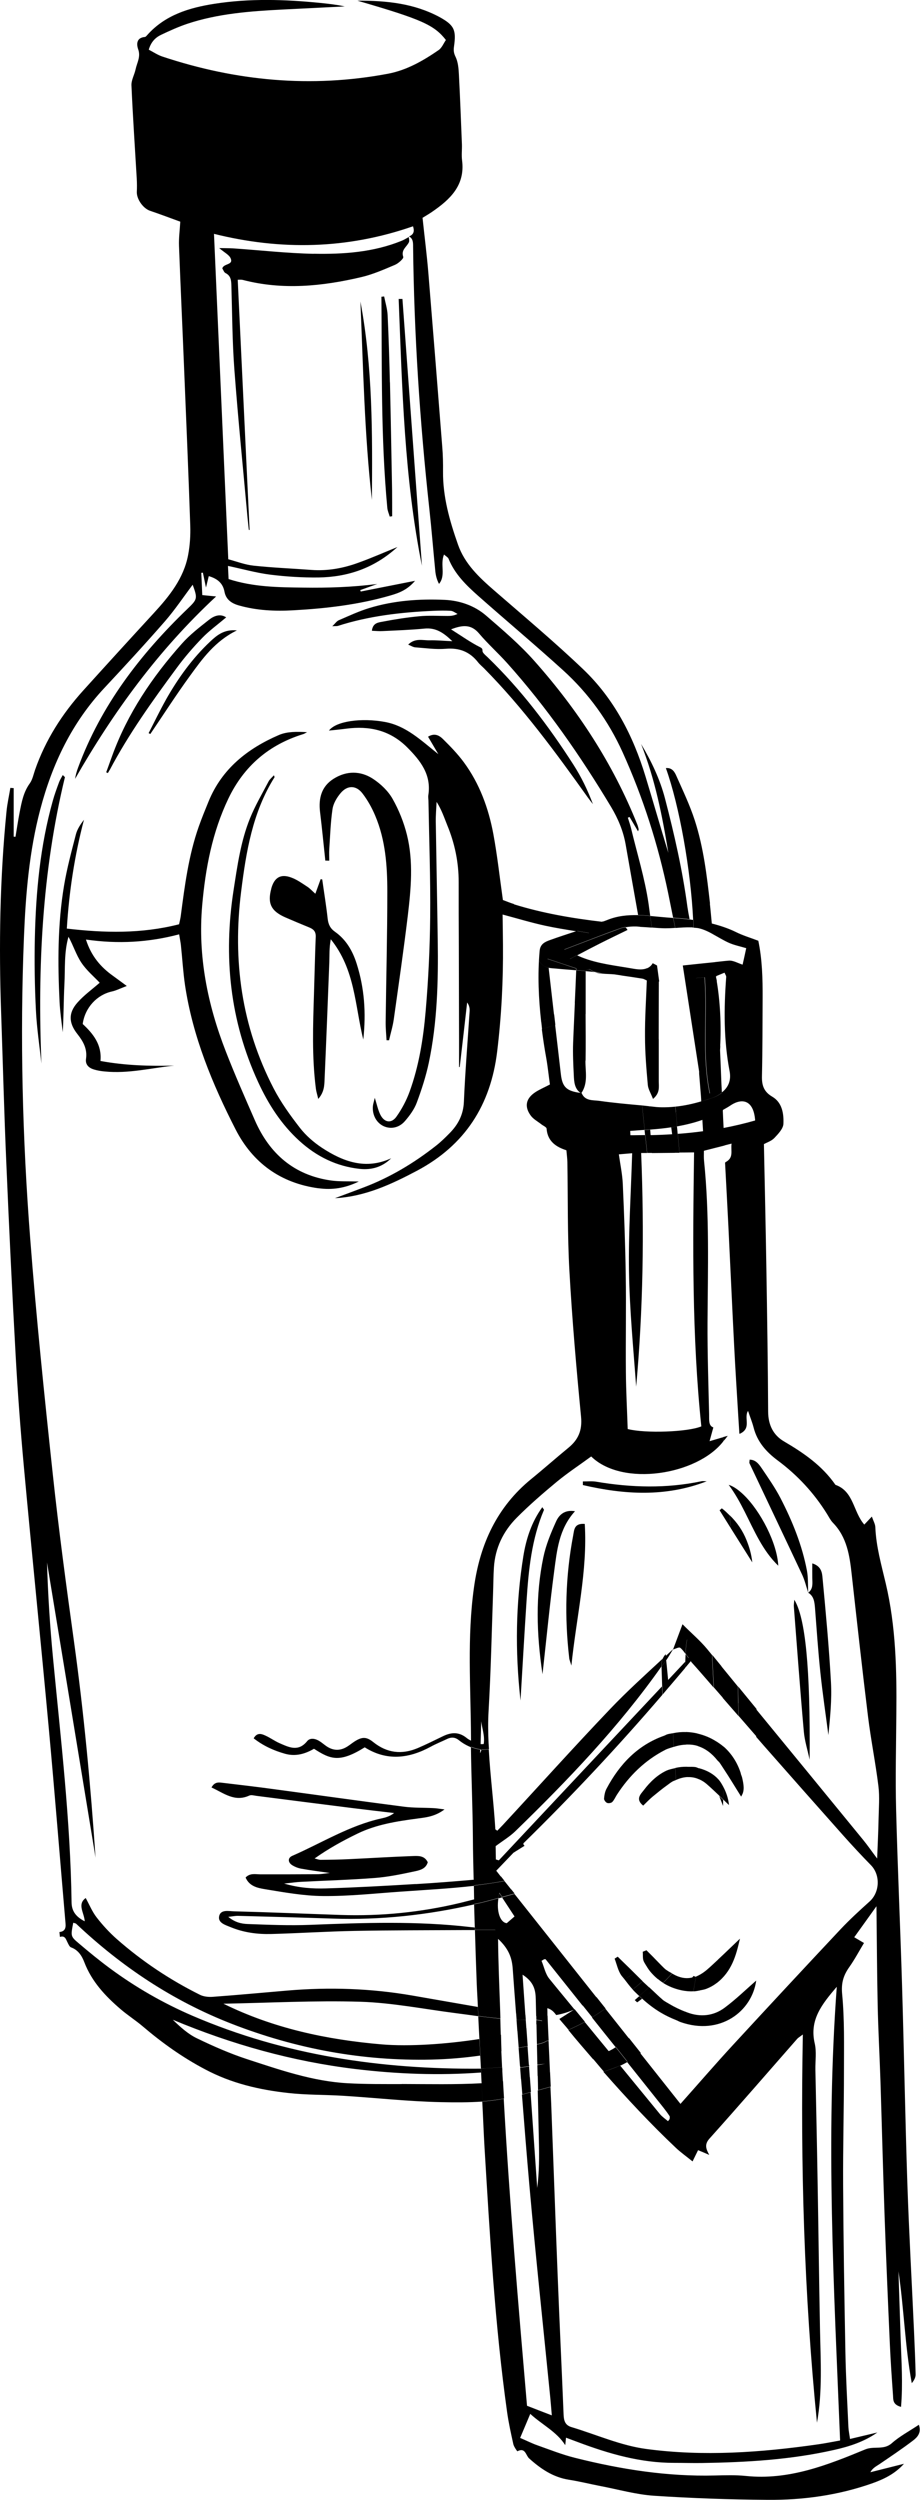 <svg xmlns="http://www.w3.org/2000/svg" viewBox="0 0 121.71 330.66"><g id="a"></g><g id="b"><g id="c"><path id="d" d="M94.71,129.15l.04-.02c.01,.18,.03,.36,.04,.53-.03-.17-.05-.35-.08-.52Zm-.78-9.64c-.42-3.72-.86-7.45-2.02-11.02-.65-2-1.56-3.91-2.42-5.84-.23-.53-.56-1.14-1.4-1.06,1.79,4.97,3.3,13.53,3.61,20.1,.83,.11,1.66,.27,2.47,.48-.09-.89-.16-1.77-.26-2.66ZM54.13,31.32h0s-.03-.03-.05-.04l.04,.04Zm41.12,107.13c-.16,2.78-.62,5.15-1.36,6.19-1.09-5.17-.29-10.25-.69-15.37-.41,.04-.81,.07-1.15,.1,.15,4.15,.29,8.17,.44,12.2,0,.14,0,.29,0,.43,.08,.98,.16,1.97,.24,2.95,.02,.24,.03,.49,.04,.73,.49-.15,.98-.3,1.47-.47,.51-.18,.91-.42,1.26-.68-.02-.39-.04-.77-.06-1.16-.06-1.64-.13-3.28-.2-4.91Zm-2.24,11.17c.91-.12,1.82-.24,2.72-.41-.04-.78-.08-1.57-.11-2.35-.87,.5-1.76,.94-2.7,1.27,.03,.5,.06,1,.09,1.5Zm-16.79-21.29v-.23c-1.2-.41-2.39-.8-3.8-1.27,.05,.4,.09,.78,.14,1.17,.34,.07,.69,.08,1.02,.11,.88,.09,1.76,.15,2.64,.22Zm-8.21-8.75c-.55-.17-1.09-.4-1.48-.54-.43-3.04-.74-5.9-1.26-8.71-.64-3.44-1.83-6.7-3.93-9.54-.8-1.08-1.75-2.06-2.71-3.01-.49-.49-1.12-.88-2-.34,.4,.68,.79,1.34,1.36,2.31-2.37-1.9-4.29-3.75-7.06-4.26-3.09-.57-6.47-.12-7.41,1.14,.77-.08,1.52-.15,2.27-.25,3.06-.4,5.79,.19,8.07,2.46,1.78,1.78,3.24,3.64,2.8,6.37-.03,.21,.01,.43,.02,.65,.09,5.14,.28,10.28,.23,15.42-.04,4.16-.24,8.33-.6,12.48-.31,3.61-.88,7.21-2.13,10.65-.42,1.15-1.02,2.28-1.73,3.28-.68,.96-1.63,.79-2.15-.29-.3-.62-.44-1.32-.72-2.2-.11,.5-.22,.8-.25,1.1-.1,1.19,.49,2.24,1.46,2.67,.92,.4,2.01,.21,2.79-.7,.63-.73,1.23-1.55,1.56-2.44,.64-1.72,1.21-3.48,1.59-5.27,1.12-5.33,1.26-10.74,1.18-16.16-.07-5.25-.18-10.5-.26-15.75-.01-.86,.07-1.73,.11-2.59,.66,1.03,1.01,2.1,1.43,3.14,.98,2.39,1.49,4.86,1.49,7.44,0,2.82,0,5.63,.02,8.45,.01,4.17,.02,8.33,.03,12.5,0,1.18,0,2.36,0,3.54h.09c.33-2.85,.66-5.69,.98-8.54,.29,.4,.35,.78,.33,1.15-.26,4-.59,7.99-.76,11.99-.07,1.7-.76,3.01-1.9,4.16-.57,.58-1.15,1.15-1.79,1.65-2.91,2.29-6.06,4.18-9.53,5.5-1.28,.49-2.56,.96-3.84,1.44,3.97-.21,7.43-1.82,10.85-3.63,6.36-3.38,9.75-8.68,10.61-15.75,.57-4.69,.81-9.39,.77-14.1-.01-1.33-.03-2.65-.05-4.04,1.99,.53,3.8,1.08,5.64,1.48,1.34,.29,2.72,.51,4.14,.74,1.17-.39,2.33-.8,3.47-1.25-3.97-.46-7.91-1.13-11.74-2.32Zm-3.88,15.95c-.11-.01-.22-.02-.33-.03-.2,1.72-.39,3.43-.59,5.15l.39,.04c.17-1.72,.35-3.44,.52-5.16Zm18.89-12.52c-.08-.16-.18-.26-.27-.36-.19,.03-.38,.05-.55,.11-2.42,.87-4.81,1.81-7.55,2.85,.66,.3,1.18,.54,1.68,.76,1.06-.56,2.05-1.08,3.02-1.57,1.21-.61,2.44-1.2,3.67-1.8Zm-5.02,5.21c-.09-.07-.35,.1-.53,.16v.07c.4,.04,.81,.07,1.21,.12-.23-.09-.46-.19-.67-.35Zm8.03,21.19c-.25,.02-.5,.04-.76,.05,.02,.23,.05,.45,.07,.68,.24,0,.49,0,.73,0-.02-.24-.03-.49-.05-.73Zm-43.91,7.75c1.81,.25,3.52,.01,5.35-.89-1.42-.04-2.56,.02-3.66-.13-4.89-.69-8.15-3.53-10.09-7.96-1.32-3.02-2.66-6.05-3.85-9.12-2.42-6.21-3.71-12.63-3.12-19.33,.43-4.88,1.33-9.65,3.47-14.12,2.06-4.29,5.36-7.11,9.89-8.51,.18-.06,.34-.17,.51-.26-1.29-.07-2.61-.1-3.71,.37-4.15,1.79-7.55,4.46-9.32,8.8-.45,1.1-.9,2.2-1.3,3.33-1.34,3.81-1.85,7.79-2.37,11.76-.05,.41-.16,.81-.23,1.15-4.98,1.27-9.87,1.15-14.85,.57,.3-4.91,1.03-9.68,2.27-14.4-.46,.61-.89,1.24-1.07,1.94-.58,2.25-1.19,4.5-1.57,6.79-.85,5.09-.84,10.24-.59,15.38,.07,1.34,.27,2.67,.42,4,.13-2.12,.11-4.22,.22-6.32,.11-2.1-.06-4.24,.54-6.31,.64,1.15,1.01,2.39,1.7,3.42,.69,1.04,1.68,1.86,2.43,2.66-1.02,.89-2.08,1.65-2.93,2.61-1.24,1.39-1.18,2.71-.02,4.18,.76,.96,1.33,1.96,1.14,3.27-.12,.78,.38,1.22,1.06,1.42,.46,.14,.95,.22,1.43,.26,3.11,.31,6.12-.46,9.18-.78-3.23,.08-6.43,0-9.76-.61,.21-2.16-.98-3.62-2.35-4.89,.3-2.18,1.9-3.88,3.9-4.31,.54-.12,1.04-.38,1.93-.72-.82-.6-1.31-.97-1.81-1.33-1.65-1.17-2.9-2.64-3.59-4.81,4.26,.61,8.28,.38,12.33-.69,.09,.58,.18,1,.23,1.42,.19,1.78,.29,3.57,.55,5.33,1.02,6.78,3.61,13.04,6.7,19.08,2.26,4.4,5.94,7.08,10.95,7.76Zm46.68-8.05c.04,.3,.08,.61,.12,.91,.24-.02,.49-.04,.73-.05-.03-.33-.05-.65-.09-.98-.13,.02-.26,.06-.39,.08-.12,.02-.25,.02-.38,.04Zm-2.78-27.96c-.08-.54-.14-1.08-.22-1.62-.49-3.36-1.52-6.64-2.31-9.96-.12-.48-.28-.95-.43-1.42,.08-.03,.15-.06,.23-.09,.36,.61,.72,1.21,1.12,1.9,.05-.18,.09-.24,.08-.29-.05-.21-.1-.42-.18-.62-3.21-8.04-7.88-15.17-13.6-21.61-1.93-2.18-4.17-4.09-6.38-6-1.54-1.34-3.51-2.01-5.5-2.1-3.36-.15-6.72,.09-9.97,1.08-1.39,.42-2.72,1.05-4.05,1.62-.27,.12-.46,.42-.85,.79,.45-.03,.62,0,.76-.05,4.11-1.32,8.36-1.8,12.64-1.99,.76-.03,1.52-.05,2.27,0,.31,.02,.6,.27,.9,.41-.49,.25-.91,.27-1.33,.27-1.24,0-2.5-.08-3.73,.04-1.61,.15-3.22,.4-4.82,.71-.55,.11-1.33,.13-1.45,1.21,.52,.02,.98,.07,1.44,.04,1.84-.09,3.68-.15,5.51-.33,1.5-.15,2.53,.54,3.69,1.67-1.16-.05-2.07-.14-2.98-.12-.92,.03-1.93-.35-2.86,.57,.39,.16,.65,.34,.93,.36,1.35,.1,2.71,.3,4.05,.19,1.78-.15,3.16,.39,4.25,1.77,.23,.3,.53,.54,.8,.81,5.16,5.22,9.48,11.12,13.73,17.08,.22,.3,.45,.6,.68,.89-.69-1.85-1.54-3.6-2.58-5.22-3.28-5.12-6.95-9.95-11.33-14.19-.23-.23-.51-.43-.66-.7-.11-.2,.1-.42-.34-.64-1.28-.64-2.46-1.49-3.86-2.37,1.55-.6,2.67-.68,3.71,.55,1.15,1.36,2.49,2.56,3.69,3.89,5.26,5.87,9.73,12.31,13.78,19.06,.93,1.56,1.61,3.19,1.92,4.96,.54,3.11,1.1,6.22,1.65,9.33,.54,.01,1.08,.05,1.62,.1Zm-4.71-16.15c-.25-1.07-1.01-1.86-1.8-2.64l1.37,2.78,.42-.15Zm-38.28,8.83c.18,0,.35,0,.53,.01,0-.51-.03-1.01,0-1.52,.12-1.77,.17-3.56,.43-5.31,.11-.75,.58-1.53,1.08-2.12,.9-1.06,2.05-1.04,2.89,.06,.68,.89,1.25,1.91,1.68,2.94,1.36,3.21,1.6,6.63,1.6,10.05,0,5.74-.15,11.47-.22,17.21-.01,.81,.07,1.63,.12,2.44h.33c.21-.94,.5-1.86,.63-2.81,.64-4.55,1.3-9.11,1.85-13.67,.42-3.55,.76-7.15-.11-10.67-.41-1.66-1.07-3.31-1.91-4.79-.59-1.04-1.56-1.96-2.57-2.63-1.66-1.09-3.52-1.09-5.22-.02-1.6,1-2.02,2.57-1.8,4.39,.26,2.14,.47,4.3,.7,6.45Zm5.09-79.02h0Zm-6.61-1.24c-3.56-.07-7.12-.48-10.68-.72-.5-.03-1-.02-1.83-.04,.72,.62,1.31,.89,1.51,1.35,.41,.92-.92,.66-1.1,1.34,.13,.2,.22,.51,.41,.61,.71,.35,.77,.94,.79,1.63,.11,3.73,.12,7.47,.4,11.19,.49,6.53,1.15,13.05,1.74,19.57,.05,.53,.11,1.06,.17,1.59h.1c-.52-11.02-1.04-22.02-1.57-33.09,.25,0,.47-.03,.66,.02,5.28,1.38,10.53,.85,15.74-.38,1.51-.36,2.96-1,4.4-1.61,.46-.19,1.17-.84,1.1-1.05-.33-.95,.47-1.32,.75-1.95,.08-.19,0-.45-.02-.68-.31,.17-.62,.37-.95,.5-3.74,1.52-7.7,1.79-11.65,1.71Zm6.63,1.24h2.02l-.02-.32-2,.32h-.02c-.46,.12-.92,.27-1.39,.33-4.65,.61-9.25,.41-13.82-.7-.54-.13-1.09-.21-1.64-.31-.29,1.29,.52,1.29,1.19,1.43,4.95,1.03,9.88,.6,14.8-.18,.31-.05,.57-.37,.86-.57h.02Zm6.01-3.48l-.05-.04s0,.04,0,.06l.04-.02Zm-18.25,86.17c-.55,2-.04,3.02,1.9,3.86,1.04,.45,2.09,.89,3.14,1.32,.56,.23,.85,.55,.83,1.21-.1,2.49-.15,4.97-.23,7.46-.13,4.22-.29,8.44,.25,12.65,.05,.39,.18,.77,.31,1.35,.79-.89,.81-1.77,.84-2.6,.23-5.19,.43-10.38,.63-15.57,.03-.87-.03-1.75,.19-2.95,3.23,4.02,3.18,8.71,4.3,13.27,.39-3.57,.14-6.83-.87-10.02-.53-1.69-1.39-3.19-2.86-4.23-.64-.45-.89-.97-.98-1.73-.19-1.74-.48-3.47-.72-5.2l-.21-.04c-.22,.6-.44,1.21-.7,1.93-.41-.36-.7-.69-1.05-.92-.68-.44-1.35-.93-2.1-1.21-1.42-.54-2.27-.04-2.68,1.43Zm2.21,.02c-1.01,1.92-.87,2.42,.87,3.15,.87,.37,1.77,.7,2.65,1.05,.08-.11,.17-.23,.25-.34-.9-1.61-2.01-3.03-3.77-3.86Zm4.45,34.27c-1.07-.71-2.09-1.6-2.87-2.6-1.29-1.66-2.54-3.39-3.5-5.25-4.24-8.19-5.43-16.91-4.29-26.01,.66-5.28,1.51-10.5,4.42-15.13,.02-.03-.03-.09-.08-.26-.27,.3-.56,.53-.71,.82-.85,1.62-1.79,3.22-2.47,4.91-1.22,3.03-1.66,6.26-2.16,9.47-1.36,8.77-.49,17.26,3.25,25.38,1.35,2.93,3.06,5.6,5.47,7.79,2.27,2.06,4.9,3.36,7.96,3.69,1.57,.17,2.99-.23,4.17-1.4-3.39,1.56-6.37,.44-9.18-1.4ZM14.5,101.87c2.53-4.8,5.68-9.19,8.89-13.54,1.02-1.39,2.16-2.71,3.36-3.95,.95-.98,2.07-1.79,3.17-2.72-.76-.52-1.59-.22-2.25,.3-1.27,1-2.57,2-3.63,3.2-3.91,4.39-7.16,9.21-9.19,14.78-.27,.74-.53,1.47-.8,2.21,.07,.03,.15,.07,.22,.1,.08-.13,.15-.26,.22-.39Zm-6.2,.65c-.17,.32-.37,.62-.49,.95-.3,.81-.6,1.63-.83,2.46-1.66,5.92-2.23,12-2.37,18.12-.07,3.18-.02,6.38,.14,9.56,.12,2.42,.49,4.82,.73,7.06-.51-12.65,.08-25.37,3.11-37.88l-.28-.27ZM53.24,39.54h-.5c.47,11.81,.73,23.64,3.08,35.29-.86-11.76-1.72-23.53-2.58-35.29Zm-1.66,11.04c-.07-2.97-.16-5.94-.3-8.91-.04-.82-.3-1.64-.46-2.46l-.36,.04c.08,9.32-.09,18.64,.78,27.94,.04,.39,.21,.76,.32,1.14l.32-.05c0-1.15,0-2.31-.01-3.46-.09-4.75-.17-9.5-.28-14.25Zm-2.38,15.54c.07-8.78,.11-17.57-1.52-26.24,.37,8.76,.53,17.53,1.52,26.24Zm-27.26,26.45c-.81,1.44-1.52,2.93-2.28,4.4l.23,.11c1.73-2.55,3.39-5.14,5.2-7.63,1.67-2.3,3.33-4.64,6.25-6.07-1.69-.17-2.64,.64-3.53,1.47-2.38,2.24-4.27,4.88-5.87,7.71Zm56.82,36.01s-.05,0-.07,0c.31,.12,.63,.19,.95,.23-.28-.1-.57-.18-.88-.22Zm-1.87,16.07s.01-.04,.03-.06c-.04,0-.07-.02-.11-.02,.03,.02,.05,.06,.08,.08Zm17.91-14.98c.19,2.92,.34,5.85,.47,8.78,.16-2.8,.01-6.01-.47-8.78Zm1.48,60.24h0l-.17,.05v.14c.06-.07,.13-.12,.17-.19Zm-10.02-37.4c1.01-.01,2.02-.02,3.01-.03-.11-.82-.22-1.64-.33-2.46-.94,.06-1.89,.1-2.84,.12,.05,.79,.11,1.58,.16,2.37Zm-3.49-29.87c.44-.08,.9-.11,1.35-.1,.19,0,.38,.03,.57,.04-.09-.51-.18-1.02-.27-1.54-1.38-.03-2.75,.09-4.13,.66-.17,.07-.34,.12-.51,.19,.49,.06,.99,.12,1.48,.18,.52,.05,1.07,.07,1.52,.57Zm-10.19,5.35c-.46-.09-.9-.29-1.25-.87,1.87-1.69,4.5-2,6.61-3.71-.57-.1-1.1-.18-1.64-.27-1.19,.39-2.38,.78-3.55,1.2-.63,.23-1.28,.5-1.36,1.43-.28,3.17-.14,6.3,.21,9.43,.56-.36,1.13-.68,1.69-1.02-.23-2.04-.47-4.1-.71-6.19Zm13.26,18.33c.07,1.03,.14,2.05,.21,3.08,.93-.07,1.85-.16,2.77-.3-.12-.89-.25-1.77-.37-2.66-.54,.02-1.08,.03-1.63-.02-.33-.03-.65-.08-.98-.1Zm-.27-16.63c-.09,2.47-.26,4.93-.24,7.38,0,2.14,.18,4.29,.37,6.42,.05,.57,.4,1.11,.69,1.86,.95-.8,.76-1.58,.76-2.33,0-1.85,0-3.7,0-5.55-.09-.58-.16-1.17-.25-1.75-.4-2.56-.85-5.11-1.29-7.67-.5,.23-1.12,.2-1.86,.07-2.29-.41-4.61-.63-6.8-1.5-.2-.08-.41-.18-.61-.27-.31,.16-.6,.31-.93,.49,.45,.16,.7,.29,.97,.33,.96,.15,1.93,.29,2.9,.38,.95,.09,1.99,.68,2.91,1.47,.93,.13,1.87,.27,2.8,.42,.18,.03,.34,.14,.57,.24Zm-8.1,10.6c.03-2.05,.01-4.11,0-6.17-.5,.19-1,.4-1.51,.58-.05,1.08-.1,2.17-.14,3.25-.05,1.42,.02,2.85,.09,4.28,.04,.86,.09,1.76,.89,2.33,.04,0,.07,.02,.11,.02,.92-1.35,.52-2.86,.54-4.3Zm.01-8.33c0-1.17,0-2.34,0-3.51-.42-.04-.83-.09-1.25-.12-.06,1.45-.12,2.89-.19,4.34,.47-.24,.94-.49,1.43-.7Zm8.55-10.81c.07,.51,.14,1.02,.21,1.53,.58,.05,1.17,.09,1.75,.1,.44,0,.89-.02,1.33-.05-.09-.44-.18-.88-.27-1.32-.06,0-.11-.01-.17-.01-.95-.06-1.91-.17-2.86-.25Zm3.39,25.93c.07,.63,.11,1.27,.17,1.9,1.14-.21,2.27-.48,3.36-.87-.05-.82-.08-1.63-.14-2.45-1.14,.34-2.29,.59-3.47,.71,.03,.24,.06,.47,.09,.71Zm2.33-24.39c-.01-.34,0-.66-.03-1.01-.16-.02-.32-.05-.48-.07,.07,.35,.13,.7,.21,1.04,.1,0,.2,.03,.3,.04Zm1.43,29.5c.86-.22,1.74-.44,2.68-.68-.04-.77-.07-1.54-.11-2.31-.9,.17-1.81,.29-2.72,.41,.05,.86,.1,1.72,.15,2.58Zm3.11,37.71h0Zm-3.83-67.12c.65,.15,1.27,.45,1.88,.79-.04-.47-.09-.93-.13-1.4-.82-.2-1.64-.37-2.47-.48,.02,.35,.02,.67,.03,1.01,.24,.02,.47,.03,.7,.08Zm-3.12-.04c.71-.05,1.43-.11,2.12-.08-.07-.35-.14-.7-.21-1.04-.72-.09-1.45-.15-2.18-.2,.09,.44,.18,.88,.27,1.32Zm4.94,22.46c-.49,.17-.98,.33-1.47,.47,.06,.81,.09,1.63,.14,2.45,.94-.33,1.83-.77,2.7-1.27-.04-.78-.08-1.55-.11-2.33-.35,.26-.75,.5-1.26,.68Zm-1.75-3.21c0-.14,0-.28,0-.43-.15-4.02-.29-8.05-.44-12.2,.34-.03,.74-.06,1.15-.1,.4,5.13-.4,10.21,.69,15.37,.74-1.04,1.2-3.41,1.36-6.19-.13-2.93-.28-5.86-.47-8.78-.03-.17-.05-.35-.08-.52l.04-.02c-.04-.62-.08-1.25-.13-1.87-1.44,.15-2.88,.29-4.32,.45m5.81,62.38v-.14c-.18,.05-.33,.09-.49,.14,.02,.18,.03,.36,.05,.54,.14-.18,.32-.35,.44-.54Zm-22.84-55.91c-.56,.34-1.13,.67-1.69,1.02,.04,.31,.06,.62,.1,.93,.59-.19,1.17-.38,1.76-.57-.05-.46-.11-.92-.16-1.38Zm12.8,15.95c-.24,0-.49,0-.73,0,.08,.79,.17,1.58,.25,2.37,.22,0,.43,0,.64,0-.05-.79-.11-1.58-.16-2.37Zm-10.13-15.42c.51-.18,1.01-.39,1.51-.58,0-.72,0-1.44,0-2.16-.48,.21-.95,.46-1.43,.7-.03,.68-.06,1.36-.09,2.04Zm9.87,11.61c-.3-.03-.6-.07-.89-.1,.12,1.08,.23,2.15,.34,3.23,.25-.02,.5-.04,.76-.05-.07-1.03-.14-2.05-.21-3.08Zm-14.51-19.2c.35,.59,.79,.79,1.25,.87-.05-.4-.09-.78-.14-1.17,1.41,.47,2.6,.87,3.81,1.27v.23c.41,.03,.82,.08,1.24,.12v-.07c.19-.06,.45-.23,.53-.16,.22,.16,.44,.26,.67,.35,.02,0,.05,0,.07,0,.31,.04,.6,.12,.88,.22,.55,.06,1.12,.05,1.68,.11,.29,.04,.58,.09,.86,.13-.91-.79-1.96-1.38-2.91-1.47-.97-.09-1.94-.23-2.9-.38-.26-.04-.52-.17-.97-.33,.33-.17,.62-.32,.93-.49-.5-.22-1.02-.46-1.68-.76,2.74-1.04,5.13-1.99,7.55-2.85,.17-.06,.37-.08,.55-.11-.45-.51-1-.52-1.52-.57-.49-.05-.99-.12-1.48-.18-1.14,.45-2.3,.87-3.47,1.25,.54,.09,1.08,.17,1.64,.27-2.11,1.71-4.74,2.02-6.61,3.71Zm17.11,19.33c.12,.89,.25,1.77,.37,2.66,.13-.02,.25-.02,.38-.04,.13-.02,.26-.06,.39-.08-.06-.63-.09-1.27-.17-1.9-.03-.24-.06-.47-.09-.71-.29,.03-.59,.06-.88,.07Zm.82,6.03c.2,0,.41,0,.62,0-.06-.84-.15-1.67-.22-2.51-.24,.02-.49,.04-.73,.05,.11,.82,.22,1.64,.33,2.46Zm-3.03-29.79c-.07-.51-.14-1.02-.21-1.53-.54-.05-1.08-.09-1.62-.1,.09,.51,.18,1.02,.27,1.54,.52,.03,1.04,.06,1.56,.1Zm-.63,5.38c.44,2.56,.88,5.11,1.29,7.67,.09,.58,.16,1.17,.25,1.75,0-2.52,.01-5.07,.02-7.66h.05c-.09-.71-.2-1.42-.29-2.12-.18-.1-.36-.2-.57-.3-.2,.35-.46,.54-.74,.67Zm12.77,69.64c.05,.74,.09,1.49,.14,2.23,1.3,2.57,2.37,5.15,4.45,7.16-.14-2.96-2.33-7.22-4.59-9.39Zm-1.97-1.31c.84,1.13,1.5,2.33,2.11,3.54-.05-.74-.09-1.49-.14-2.23-.67-.64-1.34-1.12-1.97-1.31Zm-17.49-.41c-.58-.1-1.2-.03-1.8-.04,0,.16,0,.32,0,.48,5.48,1.27,10.95,1.61,16.39-.5-.24,0-.49-.05-.72,0-4.62,.97-9.25,.84-13.88,.06Zm20.61,10.65c-.11-1.06-.39-2-.75-2.9,.05,.65,.09,1.29,.14,1.94,.2,.32,.4,.64,.6,.96Zm-4.32-6.87c.49,.78,.98,1.57,1.47,2.35,0-.1-.01-.21-.02-.31-.03-.46-.09-.91-.12-1.37-.33-.32-.65-.65-1.04-.93-.1,.09-.2,.18-.3,.26Zm1.47,2.35c.75,1.19,1.49,2.38,2.24,3.56-.05-.65-.09-1.29-.14-1.94-.5-1.26-1.25-2.36-2.23-3.31,.03,.46,.09,.91,.12,1.37,0,.1,.01,.21,.02,.31Zm-43.52,73.54c-2.38,0-4.77,.02-7.14-.11-4.64-.25-9.01-1.78-13.37-3.2-2.25-.74-4.45-1.71-6.58-2.74-1.19-.57-2.21-1.5-3.2-2.46,7.79,3.26,15.8,5.51,24.16,6.52,5.56,.67,11.1,.87,16.62,.46l-.03-.51c-13.14,.11-25.94-1.75-38.11-6.98-3.9-1.68-7.56-3.78-10.97-6.3-1.41-1.04-2.76-2.15-4.09-3.28-1.12-.94-1.09-.97-.75-2.74,.14,.05,.3,.06,.39,.14,6.01,5.67,12.75,10.17,20.5,13.2,8.55,3.34,17.37,4.97,26.52,4.76,2.16-.05,4.3-.23,6.43-.53-.03-.73-.07-1.46-.11-2.19-4.29,.67-9.28,1.02-12.92,.71-7.25-.62-14.3-2.11-20.94-5.38,6.03-.11,12.08-.44,18.1-.26,4.2,.13,8.37,.96,12.56,1.5,1.02,.13,2.03,.27,3.05,.41-.02-.41-.04-.81-.06-1.22-2.89-.5-5.77-1.01-8.66-1.51-5.48-.95-10.98-1.13-16.52-.66-3.29,.28-6.59,.59-9.88,.83-.55,.04-1.19-.02-1.68-.26-4-1.99-7.69-4.45-11.04-7.4-.97-.86-1.86-1.83-2.65-2.85-.58-.75-.95-1.66-1.44-2.56-1.16,.84-.2,1.94-.13,3.08-1.09-.55-1.72-1.28-1.74-2.47-.15-10.85-1.43-21.62-2.46-32.4-.4-4.18-.67-8.37-.79-12.59,2.14,13.03,4.29,26.07,6.42,39.03-.06,.07,0,.03,0-.01-.65-9.57-1.54-19.12-2.86-28.63-1.02-7.35-2.01-14.72-2.8-22.1-1.11-10.35-2.18-20.7-2.98-31.08-1.03-13.29-1.37-26.61-.83-39.95,.23-5.7,.7-11.33,2.16-16.87,1.59-6.03,4.19-11.48,8.49-16.07,2.7-2.89,5.38-5.8,7.98-8.78,1.34-1.54,2.48-3.25,3.69-4.86,.68,1.85,.62,1.93-.72,3.22-6.24,6.01-11.41,12.75-14.44,20.97-.18,.48-.32,.98-.4,1.49,5.05-8.82,10.94-16.95,18.66-24.13-.74-.07-1.22-.12-1.83-.18-.04-.95-.09-1.94-.13-2.94l.21-.03c.13,.63,.26,1.25,.41,1.97,.13-.55,.25-1.02,.37-1.51,1.14,.34,1.87,.93,2.08,2.07,.19,1.01,.9,1.52,1.87,1.8,2.38,.68,4.81,.79,7.25,.65,4.33-.24,8.64-.74,12.83-1.96,1.14-.33,2.23-.73,3.26-1.94-2.6,.51-4.89,.97-7.19,1.42-.02-.06-.04-.13-.06-.19,.75-.27,1.5-.54,2.25-.81-3.27,.42-6.53,.53-9.8,.48-3.29-.04-6.59-.07-9.87-1.13-.03-.66-.06-1.23-.08-1.74,1.95,.41,3.76,.93,5.62,1.16,2.09,.26,4.21,.39,6.32,.37,3.91-.05,7.43-1.24,10.48-4.03-1.82,.74-3.47,1.47-5.17,2.08-2,.73-4.07,1.11-6.22,.95-2.54-.19-5.08-.29-7.61-.56-1.16-.12-2.29-.56-3.38-.85-.63-14.43-1.26-28.68-1.89-43.04,8.83,2.2,17.6,2.04,26.33-1,.16,.51,.21,1.04-.52,1.34,.53,.3,.53,.81,.53,1.36,.13,11.6,.89,23.15,2.15,34.68,.3,2.75,.52,5.5,.79,8.25,.06,.56,.19,1.11,.49,1.67,.94-1.14,.11-2.55,.66-3.89,.26,.24,.52,.37,.6,.56,.82,2.03,2.34,3.51,3.92,4.91,3.73,3.3,7.55,6.5,11.24,9.85,3.36,3.05,5.99,6.69,7.87,10.84,2.71,5.99,4.7,12.23,6.03,18.66,.22,1.07,.43,2.14,.65,3.22,.73,.05,1.46,.11,2.18,.2-.11-.55-.21-1.09-.29-1.64-.65-4.84-1.73-9.59-2.96-14.31-.67-2.57-1.8-4.94-3.17-7.23,1.85,4.66,2.81,9.52,3.61,14.41-1.03-3.36-2-6.74-3.02-10.1-1.63-5.38-4.16-10.28-8.24-14.18-3.8-3.63-7.83-7-11.8-10.45-1.98-1.72-3.88-3.5-4.77-6.05-1.1-3.13-2.01-6.3-1.98-9.66,.01-1.08-.01-2.17-.1-3.25-.6-7.67-1.21-15.34-1.84-23.01-.2-2.42-.51-4.83-.77-7.3,.45-.28,.86-.51,1.26-.79,2.39-1.64,4.39-3.51,3.97-6.8-.09-.69,0-1.41-.02-2.11-.12-3.08-.24-6.17-.4-9.25-.04-.8-.11-1.67-.45-2.36-.24-.49-.27-.86-.2-1.34,.32-2.22,.03-2.84-1.96-3.93C54.81,.48,51.24,.07,47.28,.09c8.47,2.46,10.15,3.2,11.71,5.2-.3,.43-.53,1.04-.97,1.34-2.06,1.42-4.25,2.67-6.73,3.13-10.13,1.9-20.07,.96-29.81-2.28-.63-.21-1.2-.6-1.8-.91,.3-1.03,.88-1.6,1.62-1.96,1.12-.53,2.26-1.05,3.44-1.45,4.1-1.37,8.38-1.68,12.66-1.9,2.74-.14,5.47-.27,8.21-.41-1.07-.23-2.13-.35-3.2-.46-4.7-.47-9.42-.62-14.1,.12-3.29,.52-6.44,1.47-8.79,4.08-.11,.12-.23,.29-.35,.3-1.14,.09-1.12,.98-.89,1.63,.36,1-.16,1.78-.34,2.64-.15,.72-.58,1.43-.55,2.13,.18,4.11,.46,8.21,.7,12.32,.03,.59,.04,1.18,.01,1.76-.04,.96,.83,2.2,1.75,2.51,1.36,.46,2.7,.97,4,1.44-.07,1.17-.21,2.19-.17,3.21,.21,5.52,.47,11.04,.69,16.55,.28,6.82,.57,13.63,.8,20.45,.04,1.28-.04,2.6-.28,3.86-.58,3.11-2.49,5.47-4.57,7.73-3.12,3.39-6.22,6.79-9.31,10.21-2.79,3.09-4.99,6.54-6.37,10.49-.21,.61-.34,1.3-.71,1.81-.83,1.15-1.07,2.47-1.33,3.8-.21,1.08-.37,2.17-.55,3.25-.08,0-.16-.01-.24-.02,0-2.14,0-4.28,0-6.42-.15-.01-.29-.02-.44-.03-.17,1.04-.41,2.08-.51,3.12C-.02,116.2-.16,125.07,.15,133.95c.23,6.66,.4,13.32,.69,19.98,.36,8.45,.76,16.89,1.23,25.33,.27,4.92,.64,9.84,1.09,14.76,1.06,11.55,2.24,23.09,3.3,34.64,.79,8.58,1.47,17.17,2.21,25.75,.06,.66-.12,1.06-.81,1.13l.07,.65c.69-.23,.79,.32,1.01,.74,.12,.24,.26,.57,.46,.64,.95,.34,1.44,1.14,1.75,1.95,.98,2.57,2.78,4.49,4.8,6.22,.94,.81,2,1.48,2.95,2.29,2.56,2.18,5.25,4.1,8.25,5.68,3.48,1.85,7.17,2.7,10.99,3.12,2.41,.27,4.86,.22,7.28,.37,4.31,.27,8.62,.75,12.93,.84,1.82,.04,3.66,.05,5.49-.08-.04-.81-.08-1.62-.12-2.42-3.51,.19-7.03,.11-10.55,.1ZM30.93,78.97c.52,.12,1.07,.21,1.61,.2,2.76-.05,5.51-.13,8.27-.22,.63-.02,1.25-.13,1.88-.19-4.17-.07-8.31-.21-12.39-1.18-.05,1.12-.01,1.24,.64,1.39ZM57.58,9.38c1.5,4.7,.87,9.45,1.15,14.27,.29-.2,.44-.25,.44-.31-.02-4.96-.05-9.92-.09-15-.53,.37-1.04,.72-1.51,1.04Zm-2.69,1.46c.22,5.17,.44,10.12,.66,15.18,1.17-.13,1.37-.61,1.31-1.48-.2-3.02-.32-6.04-.45-9.07-.07-1.7-.07-3.41-.11-5.35-.71,.36-1.16,.6-1.41,.72Zm-3.61,1.26c.27,5.29,.53,10.39,.8,15.7,.74-.24,1.26-.41,1.85-.61-1-5.24-.5-10.38-.52-15.64-.84,.22-1.5,.39-2.12,.55Zm-3.3,.67c.15,5.31,.3,10.47,.45,15.76,.86-.15,1.59-.28,2.26-.39-.26-5.42-.5-10.58-.74-15.75-.47,.05-.8,.06-1.11,.13-.35,.08-.68,.21-.86,.26Zm-8.72,.48c.69,5.41,.3,10.82,1.05,16.23,.98-.1,1.76-.19,2.63-.28-.05-.51-.08-.93-.15-1.34-.36-2.41-.84-4.8-1.07-7.23-.17-1.88-.05-3.78,0-5.67,.01-.55,.04-1.24,1.08-1.22,.46,2.56,.33,5.15,.49,7.71,.16,2.56-.46,5.13-.14,7.78,1.53-.06,2.91-.07,4.22-.7-.18-5.25-.36-10.43-.55-15.7-2.37,.13-4.84,.27-7.57,.41Zm-.35,16.19c-.32-1.83-.61-3.46-.93-5.28-.27,1.84-.51,3.5-.78,5.35,.65-.03,1.18-.05,1.71-.07Zm-5.2-16.87c1.3,5.65,1.08,11.11,1,16.69,.62,.04,1.17,.07,1.87,.12-.21-1.04-.45-1.87-.52-2.72-.3-3.78-.54-7.56-.8-11.35-.02-.27-.01-.57,.09-.8,.12-.26,.36-.62,.57-.64,.25-.02,.61,.22,.76,.45,.2,.3,.29,.7,.36,1.07,.18,1.01,.33,2.02,.53,3.22,.16-1.95,.31-3.7,.47-5.56-1.42-.16-2.84-.32-4.34-.49Zm-3.59-.58c.79,5.75,.37,11.32,.59,16.95,.87,.08,1.6,.14,2.41,.21-.32-5.78-.62-11.32-.93-16.89-.69-.09-1.35-.17-2.08-.27Zm-3.24-.72c.2,5.73,.39,11.37,.59,17.07,.64,.11,1.22,.21,1.75,.3-.18-5.74-.36-11.37-.54-17.04-.26-.07-.56-.19-.88-.24-.35-.06-.7-.07-.92-.09Zm-3.61,16.09c-1.15-5.93-1.05-11.76-1.16-17.62-.54-.14-.99-.26-1.6-.42,.33,5.98,.64,11.79,.95,17.57,.44,.15,.74,.28,1.06,.36,.2,.06,.42,.06,.75,.11Zm1.23,.41c.52,.08,.99,.15,1.53,.24-.11-5.77-.21-11.42-.31-17.15-.68-.19-1.34-.38-2.08-.59,.29,5.92,.58,11.67,.87,17.5Zm1.52,13.28c.34,7.24,.42,14.5,.7,21.75,.14,3.73,.49,7.46,.73,11.19,.07,1.07,.66,1.61,1.72,1.94-.77-15.36-2.24-30.56-2.65-45.94-.51-.13-1.07-.27-1.88-.47,.1,.94,.16,1.64,.25,2.34,.39,3.06,.98,6.12,1.13,9.2Zm62.05,177.74c-.2,.2-.32,.41-.4,.62,.14-.13,.28-.26,.42-.39,0-.08-.01-.15-.02-.23Zm-.55,1.63c0,.08,0,.16,0,.24,.03,.8,.06,1.59,.08,2.39,.26-.28,.53-.56,.79-.84-.09-.87-.16-1.75-.26-2.62h0c-.2,.3-.42,.56-.62,.84Zm4.23,40.93c-.07,.08-.13,.16-.2,.24,.17-.04,.33-.05,.5-.12l-.3-.12Zm-10.59,9.61c-.2,.13-.42,.22-.63,.34,.52,.63,1.04,1.27,1.56,1.9,.32-.14,.62-.31,.92-.47-.52-.65-1.04-1.31-1.56-1.96-.1,.06-.19,.13-.29,.19Zm-26.18-21.77c-3.95,.24-7.9,.46-11.85,.58-1.75,.05-3.52-.05-5.54-.64,.97-.1,1.6-.2,2.24-.23,3.25-.17,6.5-.26,9.74-.51,1.72-.13,3.43-.48,5.12-.84,.74-.16,1.63-.3,1.9-1.24-.44-.92-1.28-.84-2-.82-2.82,.1-5.63,.28-8.44,.41-1.24,.06-2.49,.08-3.73,.09-.27,0-.53-.12-.8-.18,1.85-1.31,3.74-2.35,5.68-3.29,2.47-1.2,5.15-1.62,7.84-1.98,1.14-.16,2.35-.23,3.67-1.22-.73-.09-1.11-.16-1.49-.17-1.3-.07-2.6-.02-3.89-.19-5.74-.74-11.48-1.55-17.22-2.32-2.2-.3-4.4-.56-6.61-.82-.55-.06-1.17-.24-1.62,.6,1.65,.75,3.05,1.96,5,1.07,.26-.12,.64,0,.96,.04,4.3,.55,8.59,1.1,12.89,1.64,1.77,.22,3.54,.42,5.31,.63-.55,.43-1.11,.59-1.67,.71-4.23,.93-7.89,3.24-11.8,4.95-.63,.27-.6,.89,.02,1.26,.36,.22,.79,.38,1.21,.45,1.16,.21,2.33,.35,3.74,.56-.66,.07-1.09,.15-1.52,.16-2.55,.02-5.09,.02-7.64,.02-.67,0-1.39-.21-1.99,.42,.5,1.17,1.6,1.38,2.54,1.54,2.56,.42,5.14,.89,7.72,.91,3.4,.03,6.81-.34,10.22-.58,3.25-.23,6.5-.4,9.74-.77,0-.27,0-.54-.01-.81-2.56,.22-5.13,.43-7.7,.58Zm5.89,2.5c-5.19,1.24-10.46,1.77-15.8,1.59-4.71-.16-9.41-.36-14.12-.48-.69-.02-1.77-.28-1.96,.65-.18,.88,.83,1.16,1.51,1.44,1.73,.72,3.56,.96,5.41,.91,3.68-.1,7.36-.34,11.04-.41,4.76-.09,9.53-.08,14.29-.11,.53,0,1.05,0,1.58,0,0-.11,0-.23-.01-.34-.17-.02-.35-.03-.52-.05-7.08-.83-14.16-.58-21.26-.3-2.75,.11-5.52-.01-8.27-.11-.82-.03-1.69-.22-2.56-.95,.59-.06,.94-.14,1.3-.13,4.17,.11,8.33,.22,12.5,.36,6.34,.22,12.57-.47,18.74-1.88,0-.22,0-.44-.01-.66-.62,.15-1.24,.32-1.86,.47Zm5.09-.61c.16-.04,.31-.08,.47-.12-.12-.18-.24-.37-.36-.55-.07,.23-.07,.45-.11,.68Zm24.74-32.31c-.02,.31-.03,.67-.04,1.04,.15-.16,.3-.32,.45-.48-.16-.21-.28-.38-.41-.56Zm-26.98,12.66c.11-.25,.23-.51,.26-.75-.14,0-.28,.02-.41,0,0,.25-.01,.49-.02,.74,.06,0,.11,0,.17,.02Zm-2-1.57c-1.05-.84-2.07-.74-3.18-.19-1.07,.52-2.14,1.05-3.23,1.52-2.12,.91-4.1,.7-5.94-.78-.91-.73-1.5-.7-2.5-.05-.32,.21-.61,.45-.93,.65-.92,.58-1.84,.57-2.74-.04-.31-.21-.6-.47-.92-.67-.55-.36-1.26-.49-1.65,0-1.17,1.44-2.41,.8-3.65,.26-.64-.28-1.22-.71-1.86-1-.52-.24-1.11-.45-1.56,.36,1.28,1,2.67,1.63,4.18,2.05,1.4,.38,2.65,0,3.8-.67,2.15,1.39,3.37,1.9,6.71-.19,2.9,1.83,5.82,1.5,8.73-.08,.71-.39,1.47-.69,2.2-1.04,.55-.26,1.05-.21,1.52,.17,.53,.43,1.08,.73,1.64,.95,0-.29-.02-.58-.02-.87-.2-.11-.39-.21-.58-.36Zm33.94,9.01c0-.27,0-.54,.01-.81-.17-.17-.34-.32-.52-.5m-11.17,26.99c.1,.1,.21,.2,.31,.29,.23-.14,.42-.32,.65-.47-.12-.11-.25-.23-.37-.35-.2,.17-.39,.35-.59,.52Zm5.07-46.43c-.32,.3-.64,.6-.97,.9,.02,.19,.03,.38,.06,.57,.33-.47,.61-.98,.91-1.47Zm-16.76,51.87c-.37,.23-.8,.34-1.26,.43,.02,.88,.04,1.77,.06,2.65,.33-.03,.66-.07,.98-.09-.33,.07-.65,.09-.98,.16,.01,.48,.02,.95,.03,1.43,.55-.14,1.09-.29,1.64-.45-.06-1.4-.12-2.79-.19-4.19-.1,0-.21,0-.29,.06Zm-3.48,3.51c.04,.49,.07,.99,.11,1.48,.39-.06,.78-.12,1.17-.2-.03-.48-.07-.98-.1-1.47-.39,.07-.79,.13-1.18,.19Zm-2.62-6.5c-.97-.09-1.95-.21-2.92-.33,.04,1.01,.1,2.01,.15,3.01,.99-.16,1.94-.33,2.83-.52-.03-.72-.04-1.44-.06-2.16Zm2.42,3.88c.06,.8,.12,1.6,.18,2.4,.39-.04,.79-.07,1.18-.11-.06-.83-.12-1.69-.18-2.52-.39,.1-.79,.14-1.19,.23Zm9.7-4.04c1.04,1.31,2.08,2.62,3.13,3.92,.6-.38,1.18-.77,1.75-1.17-1.03-1.3-2.07-2.61-3.1-3.91-.59,.39-1.17,.79-1.78,1.16Zm-2.7,1.47c-.14,.07-.28,.12-.42,.19,1.06,1.31,2.17,2.58,3.27,3.86,.71-.31,1.39-.68,2.06-1.07-1.06-1.28-2.11-2.57-3.16-3.85-.57,.32-1.16,.59-1.75,.87Zm-3.89-1c-.3-.05-.53-.12-.77-.12v.56c.31-.14,.57-.29,.77-.43Zm-2.32-23.18c-.08-.08-.13-.11-.14-.16-.02-.06-.03-.15,0-.18,6.39-6.26,12.5-12.78,18.37-19.63-.01-.37-.03-.75-.04-1.12-7.22,7.69-14.42,15.36-21.6,23.02-.13-.04-.26-.08-.39-.12-.01-.65-.02-1.3-.03-1.76,.96-.72,1.85-1.25,2.58-1.95,6.99-6.79,13.72-13.82,19.35-21.81,0-.33,.01-.68,.15-1.02-2.35,2.18-4.73,4.33-6.93,6.64-4.81,5.04-9.46,10.22-14.19,15.33-.25,.27-.51,.52-.74,.77-.17-.13-.25-.16-.26-.19-.21-3.53-.67-7.04-.87-10.57-.32,.03-.65,.06-.96,.03-.07,.16-.08,.31-.18,.47,0-.17,0-.32,.01-.48-.42-.05-.83-.17-1.23-.33,.05,4.01,.23,8.03,.26,12.04,.01,1.83,.06,3.66,.1,5.48,.73-.06,1.46-.09,2.19-.16,.47-.05,.94-.14,1.42-.21-.21-.26-.41-.52-.62-.79,.81-.85,1.69-1.76,2.28-2.38m22.7-24.42c0-.31,.02-.57,.02-.84-.75,.8-1.5,1.6-2.25,2.4,.03,.32,.06,.64,.09,.96,.71-.84,1.43-1.67,2.14-2.52Zm-23.89,28.17c-1.34,.25-2.7,.44-4.05,.6,.01,.6,.02,1.2,.03,1.79,1.64-.41,3.28-.82,4.92-1.26-.3-.38-.6-.75-.9-1.13Zm23.13-96.36c.65,0,1.29-.01,1.95-.02-.17,12.2-.29,24.26,.96,36.24-1.76,.75-7.44,.95-9.74,.35-.08-2.48-.22-5-.24-7.52-.04-4.28,.05-8.57-.02-12.85-.06-4.02-.21-8.04-.39-12.06-.06-1.28-.33-2.54-.52-3.9,.59-.05,1.13-.1,1.76-.15-.16,5.3-.5,10.46-.42,15.62,.08,5.09,.58,10.18,.95,15.26,.92-10.21,1.08-20.43,.66-30.91,.27,0,.52,0,.78,0-.08-.79-.17-1.58-.25-2.37-.65,0-1.3,.03-1.95,.02l-.03-.57c.63-.05,1.27-.09,1.91-.14-.11-1.08-.23-2.15-.34-3.23-1.9-.17-3.8-.34-5.69-.61-.8-.11-1.86,.05-2.3-1.02-.01,0-.02,0-.03,0-.01,.02-.01,.04-.03,.06-.04-.02-.05-.05-.08-.08-1.85-.25-2.41-.76-2.61-2.46-.25-2.17-.5-4.35-.76-6.54-.58,.19-1.17,.39-1.76,.57,.16,1.27,.35,2.53,.58,3.79,.21,1.19,.33,2.4,.49,3.52-.76,.4-1.36,.65-1.9,1-1.27,.82-1.52,1.9-.64,3.11,.35,.48,.93,.78,1.41,1.16,.24,.19,.67,.36,.69,.57,.12,1.69,1.29,2.44,2.62,2.86,.06,.66,.12,1.11,.13,1.56,.08,4.81,0,9.63,.27,14.43,.36,6.43,.92,12.85,1.54,19.27,.17,1.78-.36,3.01-1.66,4.08-1.66,1.36-3.27,2.79-4.93,4.14-4.53,3.7-6.77,8.58-7.57,14.29-.94,6.65-.43,13.32-.4,19.97,0,.11,0,.22,0,.33,.41,.23,.83,.4,1.27,.46,.03-1.05,.06-2.05,.08-3,.12,.97,.5,1.94,.33,3.01,.22,0,.43,.01,.65-.02-.07-1.47-.09-2.95,0-4.43,.3-5.19,.41-10.39,.59-15.58,.04-1.1,.04-2.21,.11-3.31,.16-2.58,1.23-4.8,3.02-6.6,1.68-1.69,3.49-3.25,5.32-4.77,1.45-1.19,3.03-2.23,4.53-3.33,4.15,4.06,14.05,2.44,17.48-2-.02-.18-.03-.36-.05-.54-.54,.16-1.08,.32-1.77,.52,.18-.67,.33-1.2,.5-1.82-.67-.23-.54-1.04-.56-1.74-.09-4.03-.23-8.06-.21-12.09,.04-7.15,.27-14.3-.46-21.44-.04-.38-.02-.77-.02-1.32h.06c-.05-.87-.1-1.73-.15-2.59-1.12,.15-2.24,.27-3.36,.35,.07,.83,.16,1.66,.22,2.51Zm-15.65-5.63c-.42-.81-.69-1.34-1.11-2.15-.4,.78-.65,1.27-1.06,2.07,.77,.03,1.34,.05,2.17,.09Zm2.32,1.21c0-.15,0-.31,0-.46-.88-.23-1.73-1.17-2.89,.11,1.08,.13,1.98,.24,2.89,.35Zm2.55,22.6c.38,6,.81,12,1.23,18.15,.38,.07,.92,.16,1.66,.29-1.36-12.23-1.44-24.33-1.64-36.57-.96-.02-1.65-.03-2.29-.04,.36,6.26,.67,12.22,1.05,18.17Zm13.75,19.18c-4.23,1.77-8.52,2.21-12.79,.62-.64,.58-.57,1.05,.07,1.29,.91,.34,1.85,.61,2.8,.81,3.29,.71,6.46,.21,9.53-1.09,.66-.28,1.2-.6,.4-1.63Zm-29.2,84.28c.02,.48,.05,.96,.07,1.44,.94-.05,1.88-.14,2.82-.23-.03-.48-.06-.96-.08-1.44-.93,.11-1.87,.16-2.81,.23Zm2.23-17.66c1.45,1.35,1.86,2.55,1.96,3.99,.14,1.97,.29,3.93,.44,5.9,.28,.05,.56,.09,.83,.15,.14,.02,.27,.02,.4,.04-.12-1.78-.25-3.52-.37-5.32,1.54,.99,1.73,2.09,1.75,3.3,.02,.73,.03,1.46,.05,2.18,.5,.03,.99,0,1.49-.03,0-.28,0-.57-.01-1.02,.59,.17,.9,.54,1.17,.91,.82-.14,1.63-.4,2.42-.74-1.11-1.36-2.23-2.7-3.33-4.06-.53-.65-.7-1.6-1.03-2.37,.27-.16,.31-.2,.36-.21,.06-.01,.16-.02,.18,0,1.63,2.04,3.26,4.09,4.89,6.13,.06-.04,.13-.05,.19-.09,.55-.33,1.08-.69,1.63-1.02-3.59-4.54-7.21-9.09-10.83-13.66-.55,.15-1.1,.3-1.65,.45,.54,.83,1.07,1.63,1.66,2.53-.32,.28-.65,.56-1.03,.89-.88-.09-1.38-1.59-1.1-3.3-.77,.21-1.54,.42-2.31,.61-.3,.07-.61,.12-.91,.19,.03,1.02,.06,2.04,.09,3.06,.92,.09,1.84,.14,2.77,.33h-2.75c.07,2.4,.15,4.78,.24,7.17,.04,1.01,.11,2.01,.15,3.01,.98,.17,1.96,.34,2.95,.51-.11-3.17-.25-6.33-.28-9.52Zm2.77-2.01c-.04,2.06,.47,3.38,2,4.36,.37-1.94-.81-2.93-2-4.36Zm-2.22,19.01c-.03-.71-.07-1.42-.1-2.13-.93,.18-1.85,.41-2.79,.54,.03,.58,.06,1.16,.09,1.73,.09,0,.18,0,.27,0,.85,0,1.69-.09,2.54-.15Zm25.03-53.6c.46,.52,.83,.92,1.18,1.33,.59,.68,1.19,1.36,1.78,2.05-.07-1.44-.15-2.87-.22-4.31-.21-.26-.43-.52-.64-.78-.9-1.09-2-2.02-3.26-3.28-.48,1.28-.86,2.31-1.25,3.34,.32-.09,.78-.35,.94-.23,.25,.19,.47,.48,.7,.8,.05-.91,.12-1.59,.22-1.9,.19,.7,.38,1.74,.55,2.99Zm4.16,4.75c.69,.8,1.39,1.6,2.09,2.4-.01-.56-.05-1.13-.05-1.69,0-.74-.02-1.47-.03-2.21-.73-.89-1.46-1.79-2.19-2.68,.08,1.39,.14,2.79,.18,4.18Zm-26.06,42.57c-.41,0-.81,.01-1.22,0,.04,.49,.07,.99,.11,1.48,.43-.12,.82-.24,1.19-.36-.03-.37-.05-.74-.08-1.11Zm52.04,53.55c-1.28,.86-2.56,1.53-3.61,2.46-1.07,.95-2.35,.34-3.51,.82-5.05,2.09-10.14,4.1-15.81,3.51-1.35-.14-2.73-.09-4.09-.06-6.29,.16-12.44-.81-18.52-2.34-1.69-.42-3.33-1.08-4.98-1.66-.68-.24-1.33-.57-2.26-.97,.37-.88,.82-1.93,1.34-3.18,1.55,1.43,3.48,2.34,4.63,4.14,.03-.29,.06-.58,.1-.99,.65,.24,1.13,.42,1.61,.6,4.1,1.54,8.27,2.74,12.7,2.73,1.24,0,2.47,.04,3.71,.02,5.87-.09,11.71-.43,17.45-1.73,2.01-.45,3.99-1.09,5.72-2.31-1.17,.28-2.33,.55-3.62,.86-.09-.67-.19-1.11-.21-1.55-.15-3.31-.34-6.63-.4-9.94-.14-7.34-.26-14.69-.3-22.03-.03-5.07,.11-10.14,.11-15.2,0-3.38,.08-6.78-.24-10.13-.14-1.46,.17-2.47,.95-3.57,.7-.99,1.27-2.07,1.94-3.18-.56-.33-.91-.54-1.29-.76,.96-1.34,1.9-2.64,2.94-4.1,.05,4.48,.07,8.76,.16,13.03,.07,3.38,.26,6.76,.37,10.14,.19,5.98,.34,11.96,.55,17.94,.2,5.59,.44,11.18,.69,16.77,.1,2.28,.26,4.55,.42,6.82,.04,.53-.08,1.21,1.06,1.52,.26-3.07,.05-6.06-.05-9.04-.1-2.96-.19-5.93-.29-8.89,.73,4.91,.86,9.88,1.76,14.79,.33-.39,.52-.78,.51-1.17-.04-1.89-.13-3.77-.21-5.66-.29-6.5-.66-12.99-.88-19.49-.29-8.71-.44-17.42-.7-26.13-.23-7.8-.59-15.6-.79-23.4-.11-4.22,0-8.44,.03-12.66,.06-5.8-.06-11.59-1.4-17.26-.58-2.47-1.28-4.9-1.38-7.46-.02-.41-.26-.81-.46-1.39-.4,.42-.65,.69-1,1.06-1.48-1.69-1.38-4.4-3.82-5.26-1.75-2.53-4.19-4.21-6.8-5.74-1.42-.83-2.09-2.18-2.1-3.92-.03-6.24-.13-12.48-.23-18.72-.09-5.52-.21-11.05-.33-16.68,.39-.22,1-.41,1.38-.81,.51-.54,1.17-1.23,1.2-1.87,.06-1.35-.16-2.83-1.48-3.6-1.13-.66-1.39-1.53-1.36-2.73,.08-3.44,.07-6.89,.09-10.33,.01-2.53-.05-5.06-.57-7.56-1.05-.4-2.06-.7-2.98-1.16-1.04-.51-2.11-.85-3.2-1.13,.05,.47,.09,.93,.13,1.4,.7,.38,1.39,.81,2.11,1.14,.75,.34,1.58,.5,2.34,.73-.17,.8-.35,1.62-.48,2.18-.61-.19-1.25-.59-1.85-.53-.61,.05-1.21,.13-1.81,.19,.05,.62,.09,1.25,.13,1.87,.35-.14,.72-.3,1.14-.47,.1,.25,.24,.42,.22,.59-.31,4.16-.34,8.33,.45,12.44,.23,1.19-.15,2.14-1.05,2.83,.03,.78,.07,1.55,.11,2.33,.32-.19,.66-.36,.97-.57,1.63-1.13,3.16-.77,3.35,1.93-1.39,.4-2.8,.73-4.21,1,.04,.77,.07,1.54,.11,2.31,.33-.08,.63-.16,.98-.25-.13,.99,.32,1.86-.79,2.45-.03,.02-.05,.06-.07,.08,.15,2.8,.3,5.6,.44,8.4,.26,5.25,.49,10.5,.76,15.75,.16,3.19,.37,6.38,.56,9.57,.04,.68,.09,1.36,.13,2.04,0,.03,.02,.07,.03,.1,1.66-.73,.51-2.1,1.12-3.04,.26,.78,.55,1.49,.74,2.22,.48,1.87,1.66,3.2,3.16,4.32,2.64,1.96,4.84,4.33,6.57,7.13,.24,.39,.45,.81,.76,1.13,1.85,1.9,2.21,4.33,2.48,6.8,.7,6.27,1.39,12.55,2.16,18.81,.38,3.09,1,6.15,1.38,9.24,.17,1.41,.05,2.85,.02,4.28-.03,1.61-.11,3.21-.19,5.28-.81-1.08-1.31-1.81-1.87-2.49-4.71-5.76-9.43-11.52-14.15-17.27,.03,1.22,.04,2.45,.02,3.67,.33,.38,.67,.77,1,1.15,3.48,3.96,6.97,7.9,10.47,11.84,1.21,1.36,2.45,2.69,3.72,3.99,1.26,1.3,1.16,3.58-.19,4.79-1.3,1.17-2.6,2.36-3.8,3.63-4.76,5.07-9.5,10.17-14.22,15.29-2.38,2.58-4.67,5.24-7,7.85-1.78-2.24-3.54-4.47-5.31-6.7-.55,.45-1.14,.82-1.76,1.15,1.61,2.02,3.21,4.03,4.82,6.05,.28,.36,.55,.72,.8,1.1,.06,.09,.03,.24,.02,.37,0,.06-.07,.11-.22,.32-.36-.31-.77-.58-1.06-.93-1.76-2.14-3.51-4.29-5.27-6.43-.72,.32-1.47,.58-2.22,.82,3.06,3.48,6.22,6.88,9.61,10.08,.64,.6,1.36,1.11,2.19,1.78,.31-.63,.49-1,.73-1.49,.44,.18,.88,.37,1.48,.63-.45-.81-.65-1.4,.03-2.16,3.91-4.36,7.74-8.79,11.6-13.19,.12-.14,.29-.23,.75-.58-.33,17.31,.17,34.34,1.87,51.35,.74-4.09,.48-8.23,.4-12.37-.13-6.56-.2-13.13-.32-19.69-.08-4.87-.19-9.75-.29-14.62-.02-1.17,.17-2.39-.09-3.5-.72-3.1,.95-5.17,2.92-7.48-1.49,20.14-.37,39.98,.44,60.01-.92,.16-1.91,.37-2.91,.51-7.56,1.08-15.17,1.63-22.75,.61-3.36-.45-6.59-1.9-9.88-2.89-.85-.25-1.01-.87-1.04-1.65-.25-6.17-.55-12.34-.79-18.51-.3-7.54-.56-15.08-.85-22.61-.03-.74-.07-1.48-.1-2.22-.56,.15-1.12,.31-1.68,.46,.05,2.22,.11,4.45,.15,6.67,.05,2.07,.05,4.14-.22,6.23-.29-4.2-.59-8.41-.88-12.65-.38,.1-.76,.2-1.14,.31,.31,3.99,.63,7.98,.98,11.96,.83,9.39,1.84,18.76,2.77,28.14,.07,.7,.12,1.41,.2,2.32-1.21-.47-2.21-.85-3.28-1.27-1.16-13.49-2.32-26.99-3.08-40.61-.94,.18-1.89,.3-2.84,.37,.11,2.03,.18,4.07,.3,6.1,.71,11.69,1.36,23.39,2.99,35.01,.2,1.41,.51,2.81,.82,4.21,.08,.35,.52,.95,.53,.94,1.07-.56,1.11,.54,1.56,.94,1.52,1.37,3.16,2.49,5.25,2.82,1.41,.22,2.8,.57,4.2,.84,2.36,.45,4.7,1.12,7.08,1.28,4.99,.33,10,.5,15,.54,4.71,.04,9.35-.6,13.82-2.17,1.55-.55,3.02-1.24,4.24-2.6-1.6,.4-3.02,.76-4.45,1.12,.31-.56,.75-.77,1.16-1.04,1.5-1.02,3.01-2.03,4.46-3.13,.58-.44,1.17-1.03,.8-2.1Zm-4.96-107.01c.21,2.41,.42,4.82,.63,7.34,.79-2.54,.09-4.94-.22-7.36l-.41,.02Zm-19.3-72.01q1.18-1.2,.52-3.07l-.52,3.07Zm1.08,.59c-.48,.63-.83,1.1-1.18,1.56,.13,.08,.26,.16,.38,.24,.34-.47,1.13-.69,.8-1.81Zm.97,24.21c-.05-5.01,.13-10.02,.21-15.12,.36-.39,.83-.9,1.3-1.41-.06-.09-.13-.18-.19-.27-.78,.36-1.55,.72-2.21,1.03,.07,4.02,.17,7.85,.18,11.68,.02,4.42-.06,8.83-.05,13.25,0,2,.28,3.96,1.3,5.79-.19-4.98-.48-9.97-.53-14.95Zm-7.62,117.14c-.76-1.04-1.4-1.91-2.55-2.62,.75,1.58,1.2,2.04,2.55,2.62Zm14.68-19.81c-5.23,5.37-10.38,10.66-15.59,16,.54,.8,1.07,1.59,1.76,2.61,.85-1.06,1.49-1.88,2.15-2.68,3.61-4.42,7.22-8.84,10.83-13.26,.61-.74,1.21-1.49,.85-2.67Zm6.26-6.2c-.16-.14-.32-.28-.49-.42-1.74,1.98-3.49,3.97-5.29,6.01,.34,.21,.61,.4,.63,.38,1.73-1.98,3.43-3.98,5.14-5.97Zm-34.22,14.74c.47,.55,.92,1.11,1.4,1.65,.75-.24,1.5-.51,2.22-.82-.52-.63-1.04-1.27-1.56-1.9-.67,.39-1.35,.76-2.06,1.07Zm-7.34,2.2c.02,.64,.03,1.27,.04,1.91,.56-.15,1.12-.31,1.68-.46-.03-.64-.06-1.27-.09-1.9-.55,.15-1.09,.31-1.64,.45Zm-2.21,.41c.05,.69,.12,1.37,.17,2.06,.38-.11,.76-.2,1.14-.31-.05-.65-.09-1.3-.14-1.96-.39,.08-.78,.14-1.17,.2Zm1.06-1.81c-.39,.04-.79,.07-1.18,.11,0,.07,.01,.14,.02,.21,.39-.06,.78-.12,1.18-.19v-.14Zm1.74-5.86c-.19,.15-.46,.29-.76,.43,.02,.89,.04,1.78,.06,2.67,.46-.09,.89-.2,1.26-.43,.08-.05,.18-.05,.29-.06-.05-1.06-.1-2.13-.14-3.19,0-.03,0-.07,0-.1-.49,.03-.98,.06-1.49,.03,0,.17,0,.34,.01,.52,.24,0,.47,.07,.77,.12Zm-2.09,.97c-.37,.12-.76,.24-1.19,.36,.06,.75,.11,1.49,.17,2.24,.39-.09,.79-.13,1.19-.23-.06-.79-.11-1.58-.17-2.37Zm-.08-1.11c-.02-.22-.03-.43-.05-.65-.13-.02-.27-.02-.4-.04-.28-.05-.56-.09-.83-.15,.02,.28,.04,.56,.06,.83,.41,.02,.81,0,1.22,0Zm-3.13,6.28c-.84,.06-1.69,.14-2.54,.15-.09,0-.18,0-.27,0l.03,.51c.94-.07,1.87-.12,2.81-.23,0-.14-.02-.28-.03-.42Zm.11,1.86c-.94,.1-1.88,.18-2.82,.23,.04,.81,.08,1.62,.12,2.42,.95-.07,1.89-.2,2.84-.37-.04-.76-.1-1.52-.13-2.29Zm-.37-9.35c-.98-.17-1.96-.34-2.95-.51,.02,.41,.04,.81,.06,1.22,.97,.13,1.94,.24,2.92,.33-.01-.35-.02-.69-.03-1.04Zm.1,3.2c-.89,.19-1.84,.36-2.83,.52,.03,.73,.07,1.46,.11,2.19,.94-.13,1.86-.36,2.79-.54-.03-.72-.04-1.44-.06-2.16Zm7.73-2.09c.39,.49,.82,.94,1.21,1.43,.14-.06,.28-.12,.42-.19,.59-.28,1.18-.55,1.75-.87-.45-.55-.91-1.11-1.36-1.66m5.44,4.98c.52,.65,1.04,1.31,1.56,1.96,.62-.33,1.21-.7,1.76-1.15-.52-.66-1.05-1.32-1.57-1.98-.57,.4-1.15,.79-1.75,1.17Zm-1.35-5.08c-.4-.5-.8-1.01-1.2-1.51-.55,.33-1.08,.69-1.63,1.02-.06,.04-.13,.05-.19,.09,.42,.52,.83,1.04,1.25,1.56,.61-.37,1.18-.77,1.78-1.16Zm7.42-45.26c.2-.28,.42-.54,.62-.83h0c-.02-.2-.03-.39-.06-.58-.14,.13-.28,.26-.42,.39-.13,.34-.16,.68-.15,1.02Zm10.14,4.88c0,.56,.04,1.13,.05,1.69,.79,.91,1.59,1.83,2.38,2.74,.01-1.22,0-2.45-.02-3.67-.81-.99-1.62-1.98-2.43-2.97,0,.74,.03,1.47,.03,2.21Zm-10.01-1.14c.28-.33,.56-.66,.84-1-.03-.32-.06-.64-.09-.96-.26,.28-.53,.56-.79,.84,.01,.37,.03,.75,.04,1.12Zm-15.57,48.81c-.33,.03-.66,.06-.98,.09v.06c.33-.06,.66-.09,.98-.16Zm-6.49-17.71c-.92-.19-1.85-.24-2.77-.33,0,.11,0,.23,.01,.34h2.75Zm-2.87-4.06c0,.22,0,.44,.01,.66,.3-.07,.61-.12,.91-.19,.77-.19,1.54-.4,2.31-.61,.04-.23,.04-.44,.11-.68,.12,.19,.24,.37,.36,.55,.55-.15,1.1-.3,1.65-.45-.15-.18-.29-.37-.44-.55-1.64,.44-3.28,.85-4.92,1.26Zm3.56-2.98c-.47,.07-.94,.16-1.42,.21-.73,.07-1.46,.1-2.19,.16,0,.27,0,.54,.01,.81,1.36-.16,2.71-.34,4.05-.6-.16-.2-.31-.39-.46-.58Zm25.1-28.47s.05,.06,.08,.09c-.17-1.25-.35-2.29-.55-2.99-.1,.31-.17,.99-.22,1.9,.13,.18,.25,.35,.41,.56-.15,.16-.3,.32-.45,.48,0,.28-.02,.53-.02,.84,.25-.3,.5-.59,.75-.89Zm-27.81,10.91c-.44-.06-.86-.23-1.27-.46,0,.29,.01,.58,.02,.87,.4,.16,.81,.28,1.23,.33,0-.26,.01-.5,.02-.74Zm1.11,.73c-.01-.25-.04-.5-.05-.75-.22,.03-.44,.03-.65,.02-.04,.24-.16,.5-.26,.75,.32,.03,.64,0,.96-.03Zm30.94-6.79c-.04-1.39-.11-2.79-.18-4.18-.41-.5-.82-1.01-1.23-1.51,.07,1.44,.15,2.87,.22,4.31,.4,.46,.8,.92,1.2,1.38Zm-22.07-23.32c-.69,1.52-1.34,3.1-1.68,4.73-1.04,5-.92,10.04-.11,15.46,.54-4.85,.96-9.23,1.54-13.59,.37-2.77,.62-5.62,2.76-7.97-1.42-.23-2.13,.52-2.51,1.37Zm34.26,11.44c.22,2.84,.41,5.69,.71,8.53,.29,2.76,.7,5.51,1.06,8.27,.23-2.35,.47-4.68,.34-6.99-.25-4.59-.68-9.17-1.11-13.75-.06-.69-.13-1.59-1.36-1.97,0,.72-.01,1.33,0,1.93,.01,.71,.14,1.44-.54,1.95,.77,.47,.83,1.24,.9,2.03Zm-.9-2.03h0Zm-31.09-7.59c-1.03,5.4-1.16,10.83-.52,16.29,.02,.18,.11,.36,.28,.94,.68-6.54,2.15-12.54,1.77-18.74-1.4-.11-1.39,.76-1.53,1.51Zm31.09,7.59c-.05-.96,.01-1.94-.16-2.88-.64-3.4-1.93-6.58-3.51-9.64-.71-1.37-1.61-2.65-2.48-3.94-.37-.54-.79-1.13-1.6-1.14-.01,.24-.06,.38-.02,.48,2.32,4.91,4.66,9.82,6.97,14.74,.35,.75,.54,1.58,.8,2.37Zm0,0h0Zm-35.17-11.32c-1.44,1.98-2.15,4.22-2.52,6.52-.99,6.19-1.11,12.41-.37,19.06,.28-4.69,.52-8.95,.8-13.21,.27-4.09,.67-8.16,2.3-11.99,.03-.06-.11-.18-.22-.38Zm33.27,13.14c.43,5.51,.83,11.03,1.32,16.54,.11,1.26,.51,2.49,.77,3.73,.1-12.23-.57-18.8-2.03-21.16-.03,.45-.08,.67-.06,.89Zm-14.21,18.27c-.02-.56-.04-1.11-.06-1.66-.57-.02-1.13,.03-1.71,.15,.04,.6,.07,1.2,.11,1.81,.57-.19,1.12-.28,1.65-.3Zm1.55,.21c.94,.31,1.8,.93,2.56,1.89l-.13-2.5c-.77-.5-1.62-.85-2.52-1.06,.03,.55,.06,1.11,.08,1.67Zm-4.46-1.4c-3.51,1.23-5.93,3.76-7.66,7.02-.21,.39-.29,.86-.33,1.31-.01,.19,.21,.49,.4,.57,.19,.08,.55,.02,.69-.12,.26-.27,.41-.65,.62-.97,1.62-2.5,3.69-4.53,6.34-5.9,.01,0,.03,0,.04-.01-.01-.2-.03-.39-.04-.59-.03-.43-.04-.87-.06-1.3Zm7.82,1.46c0,.97,0,1.94,0,2.91,.81,1.22,1.56,2.48,2.33,3.7,.03-.04,.04-.09,.07-.14,0-.07,0-.15,0-.22-.03-.91-.08-1.82-.12-2.73-.44-1.39-1.22-2.61-2.27-3.53Zm-6.68-1.78c-.25,.05-.5,.07-.76,.15-.14,.04-.25,.12-.39,.17,.02,.43,.04,.87,.06,1.3,.01,.2,.03,.39,.04,.59,.4-.2,.77-.28,1.15-.41-.04-.6-.07-1.2-.11-1.81Zm9.07,8.26c.43-.67,.26-1.53,.08-2.33-.05-.22-.14-.41-.21-.62,.04,.91,.1,1.82,.12,2.73,0,.07,0,.15,0,.22Zm-5.76-6.55c-.03-.56-.05-1.13-.08-1.67-.5-.12-1-.18-1.52-.2,.02,.55,.03,1.1,.06,1.66,.54-.01,1.06,.04,1.55,.21Zm2.56,1.89c.08,.1,.17,.15,.25,.25,.2,.27,.37,.56,.56,.84,0-.97,0-1.94,0-2.91-.29-.25-.61-.47-.93-.68l.13,2.5Zm-9.89,29.22c-.44,.36-.86,.74-1.32,1.09,.27,.3,.57,.57,.86,.85,.44-.38,.87-.76,1.3-1.15-.28-.27-.57-.52-.85-.79Zm-2.31-2.29c-.33-.32-.66-.64-.99-.97-.14,.09-.27,.17-.41,.26,.29,.76,.45,1.61,.91,2.25,.13,.17,.27,.32,.4,.49,.44-.28,.88-.54,1.32-.82-.41-.41-.81-.81-1.23-1.21Zm6.74,7.42c.21,.08,.39,.2,.61,.27,5.21,1.82,9.43-1.43,9.98-5.5-1.33,1.16-2.67,2.47-4.16,3.58-1.49,1.12-3.26,1.29-5,.62-.09-.03-.18-.08-.27-.11-.04,.05-.07,.11-.12,.15-.34,.33-.7,.65-1.04,.98Zm-1.82-2.73c-.44-.37-.84-.77-1.26-1.16-.46,.36-.93,.71-1.43,1.04,.75,.69,1.56,1.31,2.44,1.84,.4-.37,.8-.73,1.18-1.12-.32-.19-.66-.36-.94-.6Zm-.25,1.72c.65,.39,1.34,.72,2.07,1.01,.34-.33,.7-.65,1.04-.98,.05-.04,.08-.11,.12-.15-.71-.28-1.4-.61-2.05-1-.38,.39-.79,.75-1.18,1.12Zm-3.44-5.2c-.43,.28-.88,.55-1.32,.82,.35,.46,.7,.92,1.08,1.34,.45-.34,.87-.73,1.32-1.09-.36-.36-.72-.71-1.08-1.07Zm.63,3.01c.12,.12,.24,.23,.37,.35,.5-.32,.96-.68,1.43-1.04-.16-.15-.33-.3-.49-.46-.43,.38-.86,.77-1.3,1.15Zm5.55-.75c.2-.25,.43-.48,.63-.74,.25-.33,.53-.63,.8-.94-.85,.2-1.71,.02-2.63-.53-.4,.41-.77,.85-1.2,1.24,.73,.46,1.55,.79,2.41,.97Zm-3.08-1.46c.39-.38,.75-.8,1.13-1.2-.23-.18-.44-.38-.64-.59-.4,.38-.85,.69-1.27,1.05,.24,.26,.5,.51,.78,.74Zm7.78,.51c1.99-1.53,2.56-3.68,3.02-5.66-1.19,2.31-2.66,4.45-4.39,6.42,.47-.18,.93-.43,1.37-.77Zm-2.78-.84h.03c-.11,.65-.23,1.3-.33,1.94,.28-.01,.56-.07,.84-.12,.8-1.36,1.6-2.71,2.4-4.07-.49,.45-.96,.91-1.47,1.34s-.99,.71-1.47,.91Zm-5.4-2.37c-.07-.08-.15-.16-.22-.23-.3-.3-.6-.6-.9-.9-.16,.07-.32,.13-.49,.2,.04,.42-.03,.87,.12,1.24,.09,.21,.23,.41,.35,.62h.02c.4-.28,.75-.61,1.12-.93Zm0,0c-.37,.32-.72,.65-1.12,.92h-.02c.21,.37,.46,.72,.76,1.04,.42-.36,.87-.67,1.27-1.05-.3-.3-.59-.6-.89-.91Zm6.81,3.97c1.73-1.97,3.2-4.11,4.39-6.42,.02-.07,.04-.14,.05-.21-.93,.88-1.9,1.83-2.91,2.77-.8,1.36-1.61,2.71-2.4,4.07,.29-.06,.59-.1,.87-.21Zm-1.41-1.61c-.17,.07-.33,.08-.5,.12-.27,.31-.55,.61-.8,.94-.2,.26-.42,.49-.63,.74,.54,.11,1.08,.17,1.62,.14,.11-.64,.22-1.28,.33-1.92h-.03Zm-4.33,.81c.43-.39,.8-.82,1.2-1.24-.23-.14-.45-.23-.69-.41-.02-.01-.03-.03-.05-.04-.38,.4-.74,.82-1.13,1.2,.21,.17,.43,.34,.67,.49Zm4.76-28.37c.02,.49,.03,.98,.05,1.47,.33,.15,.65,.34,.96,.61,.58,.5,1.13,1.03,1.67,1.54l-.11-2.15c-.62-.69-1.48-1.19-2.57-1.48Zm3.97,4.87c-.09-.9-.37-1.69-.75-2.41,0,.56-.01,1.11-.02,1.67,.26,.25,.53,.51,.77,.74Zm-7.11-4.9c.03,.53,.07,1.06,.1,1.58,.52-.24,1.04-.37,1.55-.39-.02-.45-.04-.9-.06-1.36-.56-.01-1.09,.04-1.59,.16Zm-4.15,2.91c-.39,.52-1.18,1.19-.09,2.06,.43-.42,.82-.83,1.25-1.19,.65-.53,1.3-1.07,1.98-1.55-.04-.63-.09-1.26-.13-1.9-1.15,.54-2.15,1.44-3.01,2.58Zm3.01-2.58c.04,.63,.09,1.26,.13,1.9,.21-.15,.41-.32,.63-.44,.15-.09,.31-.13,.47-.2-.03-.53-.07-1.06-.1-1.58-.38,.1-.78,.16-1.14,.33Zm3.9-.44c-.41-.08-.78-.04-1.17-.05,.02,.45,.04,.9,.06,1.36,.52-.02,1.04,.07,1.54,.31-.02-.5-.03-.99-.05-1.47-.14-.04-.24-.11-.38-.14Zm2.95,1.62l.11,2.15c.18,.17,.34,.33,.52,.5,0-.56,.01-1.11,.02-1.67-.19-.35-.38-.69-.64-.98Z"></path></g></g></svg>